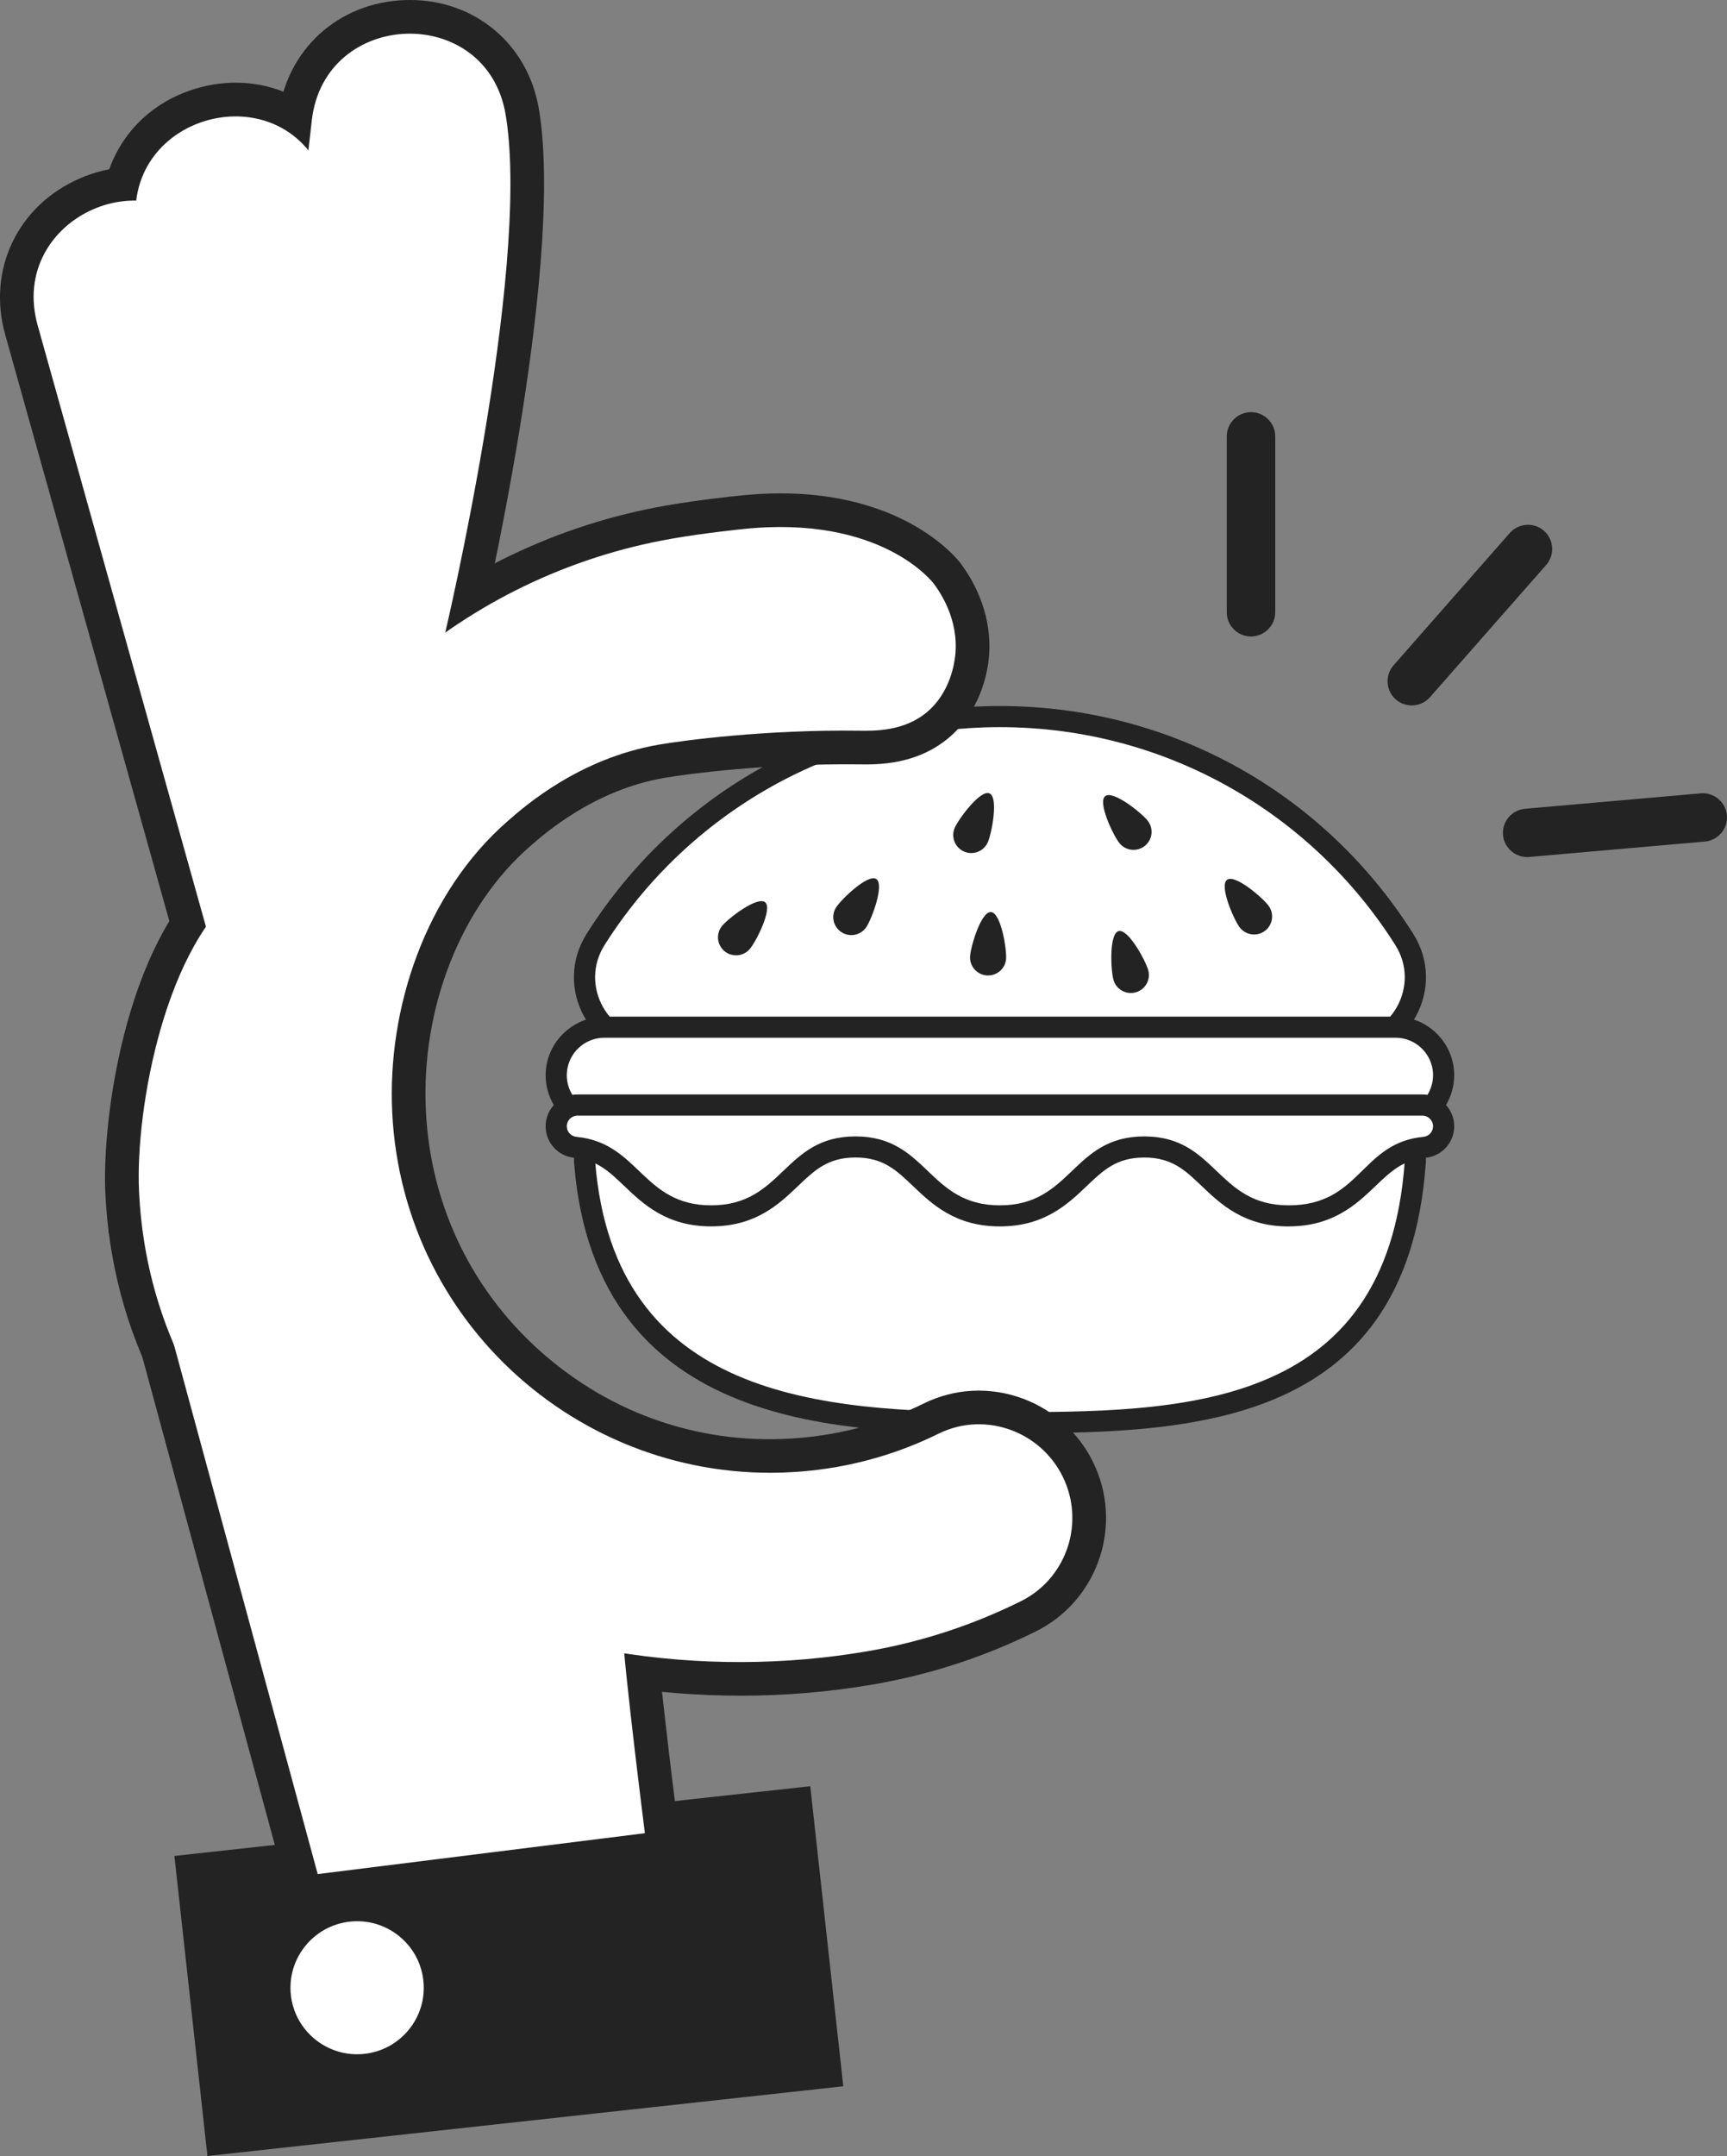<svg width="125" height="156" viewBox="0 0 125 156" fill="none" xmlns="http://www.w3.org/2000/svg">
<rect x="0" y="0" width="125" height="156" fill="#808080" stroke="none"/>
<g clip-path="url(#clip0_395_274)">
<path d="M72.371 103.704C61.435 103.704 43.133 103.704 41.558 84.216C41.468 83.116 41.85 82.017 42.604 81.202C43.361 80.382 44.434 79.914 45.547 79.914H99.206C100.312 79.914 101.38 80.379 102.136 81.188C102.891 81.998 103.278 83.093 103.197 84.195C101.786 103.704 85.476 103.704 72.373 103.704H72.371ZM45.547 82.969C45.189 82.969 44.959 83.16 44.853 83.274C44.751 83.386 44.581 83.625 44.61 83.972C45.854 99.364 59.006 100.651 72.371 100.651C85.735 100.651 98.936 100.651 100.143 83.975C100.168 83.621 99.996 83.38 99.892 83.27C99.788 83.158 99.56 82.969 99.206 82.969H45.547Z" fill="#232323"/>
<path d="M45.547 81.443H99.206C100.638 81.443 101.774 82.661 101.67 84.085C100.36 102.178 85.345 102.178 72.371 102.178C59.397 102.178 44.465 101.172 43.083 84.095C42.967 82.667 44.109 81.443 45.547 81.443Z" fill="white"/>
<path d="M97.268 76.632H47.481C45.29 76.632 43.35 75.488 42.289 73.572C41.23 71.66 41.294 69.415 42.461 67.568C48.977 57.248 60.162 51.085 72.375 51.085C84.588 51.085 95.772 57.246 102.29 67.568C103.457 69.415 103.519 71.66 102.462 73.572C101.401 75.488 99.461 76.632 97.268 76.632ZM72.375 54.14C61.219 54.14 51.004 59.769 45.052 69.197C44.49 70.089 44.457 71.172 44.969 72.098C45.481 73.025 46.42 73.578 47.481 73.578H97.268C98.329 73.578 99.268 73.025 99.782 72.098C100.294 71.174 100.263 70.089 99.699 69.197C93.745 59.769 83.532 54.14 72.375 54.14Z" fill="#232323"/>
<path d="M97.268 75.105H47.481C44.022 75.105 41.912 71.302 43.756 68.383C49.738 58.909 60.315 52.614 72.375 52.614C84.435 52.614 95.011 58.909 100.994 68.383C102.837 71.302 100.727 75.105 97.268 75.105Z" fill="white"/>
<path d="M51.758 65.97C51.47 65.97 51.182 65.864 50.96 65.648C50.504 65.209 50.49 64.484 50.931 64.029C55.744 59.057 61.878 55.817 68.67 54.655C69.296 54.557 69.889 54.967 69.996 55.59C70.102 56.212 69.683 56.806 69.059 56.912C62.751 57.992 57.054 61.002 52.583 65.619C52.357 65.852 52.057 65.97 51.756 65.97H51.758Z" fill="white"/>
<path d="M101.003 82.04H43.746C42.453 82.04 41.245 81.464 40.436 80.46C39.626 79.453 39.317 78.154 39.593 76.895C40.016 74.964 41.763 73.561 43.746 73.561H101.001C102.329 73.561 103.556 74.162 104.368 75.211C105.179 76.261 105.45 77.597 105.114 78.877C104.623 80.739 102.932 82.038 101.001 82.038L101.003 82.04ZM43.748 76.614C43.193 76.614 42.704 77.007 42.587 77.547C42.482 78.029 42.689 78.38 42.822 78.546C42.956 78.709 43.253 78.987 43.748 78.987H101.003C101.544 78.987 102.016 78.623 102.153 78.102C102.248 77.744 102.17 77.37 101.944 77.077C101.716 76.784 101.374 76.616 101.001 76.616H43.746L43.748 76.614Z" fill="#232323"/>
<path d="M101.003 80.514H43.746C42.011 80.514 40.718 78.914 41.089 77.221C41.361 75.976 42.467 75.087 43.746 75.087H101.003C102.787 75.087 104.087 76.77 103.633 78.49C103.318 79.681 102.238 80.514 101.003 80.514Z" fill="white"/>
<path d="M93.272 88.741C90.045 88.741 88.35 87.123 86.987 85.824C85.776 84.668 84.819 83.754 82.819 83.754C80.819 83.754 79.865 84.668 78.653 85.822C77.291 87.121 75.596 88.739 72.369 88.739C69.142 88.739 67.447 87.121 66.087 85.822C64.875 84.666 63.918 83.752 61.92 83.752C59.922 83.752 58.968 84.666 57.756 85.82C56.394 87.12 54.701 88.737 51.474 88.737C48.246 88.737 46.554 87.12 45.191 85.82C44.084 84.764 43.211 83.929 41.587 83.777C40.395 83.667 39.495 82.684 39.495 81.491C39.495 80.223 40.529 79.191 41.8 79.191H102.949C104.221 79.191 105.255 80.223 105.255 81.491C105.255 82.684 104.354 83.667 103.158 83.777C101.539 83.929 100.663 84.764 99.556 85.82C98.194 87.12 96.499 88.737 93.272 88.737V88.741ZM87.54 82.248C88.133 82.69 88.638 83.172 89.105 83.617C90.317 84.774 91.274 85.687 93.274 85.687C95.274 85.687 96.23 84.774 97.442 83.617C97.906 83.176 98.412 82.692 99.007 82.248H87.542H87.54ZM66.639 82.248C67.231 82.69 67.737 83.172 68.203 83.617C69.414 84.774 70.371 85.687 72.369 85.687C74.367 85.687 75.325 84.774 76.537 83.617C77.003 83.172 77.509 82.69 78.1 82.248H66.639ZM45.742 82.248C46.337 82.692 46.844 83.176 47.307 83.617C48.519 84.774 49.475 85.685 51.474 85.685C53.472 85.685 54.428 84.772 55.64 83.615C56.106 83.17 56.612 82.688 57.203 82.246H45.744L45.742 82.248Z" fill="#232323"/>
<path d="M41.025 81.495C41.025 81.894 41.332 82.223 41.73 82.26C46.26 82.688 46.496 87.214 51.474 87.214C56.697 87.214 56.697 82.227 61.92 82.227C67.144 82.227 67.145 87.214 72.371 87.214C77.596 87.214 77.596 82.227 82.821 82.227C88.046 82.227 88.046 87.214 93.274 87.214C98.501 87.214 98.487 82.688 103.019 82.26C103.417 82.223 103.724 81.894 103.724 81.495C103.724 81.069 103.378 80.722 102.949 80.722H41.8C41.373 80.722 41.025 81.067 41.025 81.495Z" fill="white"/>
<path d="M62.711 67.071C62.316 67.672 61.505 67.842 60.902 67.448C60.299 67.053 60.129 66.246 60.525 65.644C60.919 65.043 62.823 63.21 63.426 63.603C64.028 63.996 63.107 66.469 62.711 67.071Z" fill="#232323"/>
<path d="M71.497 60.943C71.207 61.602 70.438 61.903 69.778 61.615C69.117 61.326 68.815 60.559 69.103 59.9C69.393 59.241 70.96 57.117 71.621 57.406C72.282 57.693 71.785 60.285 71.497 60.945V60.943Z" fill="#232323"/>
<path d="M50.136 68.287C50.136 68.863 49.669 69.332 49.089 69.332C48.509 69.332 48.042 68.865 48.042 68.287C48.042 67.709 48.509 67.242 49.089 67.242C49.669 67.242 50.136 67.709 50.136 68.287Z" fill="white"/>
<path d="M66.193 78.357H44.163C43.74 78.357 43.398 78.015 43.398 77.593C43.398 77.171 43.74 76.83 44.163 76.83H66.193C66.616 76.83 66.958 77.171 66.958 77.593C66.958 78.015 66.616 78.357 66.193 78.357Z" fill="white"/>
<path d="M74.141 78.357H69.078C68.655 78.357 68.313 78.015 68.313 77.593C68.313 77.171 68.655 76.83 69.078 76.83H74.141C74.564 76.83 74.906 77.171 74.906 77.593C74.906 78.015 74.564 78.357 74.141 78.357Z" fill="white"/>
<path d="M54.282 68.651C53.822 69.206 52.998 69.283 52.442 68.825C51.885 68.366 51.808 67.545 52.268 66.99C52.728 66.434 54.822 64.825 55.379 65.284C55.936 65.742 54.741 68.096 54.283 68.651H54.282Z" fill="#232323"/>
<path d="M72.821 69.361C72.775 70.08 72.154 70.625 71.436 70.579C70.715 70.532 70.168 69.914 70.214 69.197C70.261 68.478 71.007 65.947 71.725 65.993C72.446 66.039 72.867 68.644 72.821 69.361Z" fill="#232323"/>
<path d="M83.069 59.38C83.517 59.944 83.42 60.764 82.854 61.211C82.288 61.658 81.467 61.562 81.018 60.997C80.57 60.432 79.43 58.051 79.996 57.606C80.562 57.159 82.62 58.815 83.069 59.38Z" fill="#232323"/>
<path d="M83.109 70.195C83.302 70.889 82.897 71.608 82.201 71.801C81.505 71.994 80.784 71.589 80.591 70.895C80.398 70.201 80.269 67.566 80.962 67.373C81.658 67.18 82.914 69.501 83.107 70.195H83.109Z" fill="#232323"/>
<path d="M91.822 65.542C92.249 66.122 92.124 66.938 91.542 67.364C90.961 67.79 90.143 67.664 89.716 67.084C89.289 66.504 88.234 64.085 88.816 63.659C89.397 63.233 91.395 64.96 91.822 65.54V65.542Z" fill="#232323"/>
<path d="M25.631 54.271C25.631 54.271 21.541 27.952 15.728 18.156C15.67 18.058 15.612 17.961 15.552 17.867C11.251 10.935 0.528 15.693 2.727 23.546L20.932 88.575L25.634 54.271H25.631Z" fill="white"/>
<path d="M21.751 100.559L0.373 24.201C-0.937 19.517 1.275 14.877 5.755 12.919C10.197 10.974 15.081 12.481 17.628 16.585L17.83 16.918C23.811 27 27.873 52.804 28.043 53.897L28.097 54.248L28.049 54.601L21.751 100.557V100.559ZM9.714 16.953C8.997 16.953 8.306 17.119 7.716 17.377C5.996 18.129 4.273 20.024 5.076 22.89L20.111 76.591L23.166 54.3C22.661 51.193 18.785 28.089 13.629 19.397L13.482 19.156C12.474 17.529 11.05 16.953 9.714 16.953Z" fill="#232323"/>
<path d="M27.477 50.32C27.477 50.32 27.707 23.688 23.56 13.083C23.519 12.977 23.477 12.873 23.434 12.768C20.314 5.233 8.959 8.2 9.855 16.302L17.276 83.413L27.477 50.32Z" fill="white"/>
<path d="M16.141 95.371L7.428 16.57C6.895 11.735 9.83 7.514 14.566 6.303C19.268 5.095 23.84 7.379 25.689 11.837L25.84 12.211C30.103 23.114 29.927 49.233 29.918 50.339L29.914 50.694L29.809 51.033L16.141 95.37V95.371ZM17.04 10.862C16.599 10.862 16.172 10.92 15.778 11.022C13.96 11.487 11.952 13.079 12.28 16.036L18.408 71.454L25.036 49.948C25.044 46.8 24.963 23.376 21.285 13.965L21.177 13.697C20.302 11.585 18.596 10.86 17.04 10.86V10.862Z" fill="#232323"/>
<path d="M32.225 45.778C32.225 45.778 38.343 19.854 36.646 8.597C36.629 8.485 36.611 8.373 36.592 8.264C35.216 0.227 23.485 0.619 22.567 8.72L14.951 75.81L32.225 45.78V45.778Z" fill="white"/>
<path d="M14.953 78.241C14.862 78.241 14.768 78.237 14.675 78.225C13.336 78.075 12.373 76.868 12.524 75.533L20.142 8.445C20.688 3.612 24.486 0.143 29.375 0.004C29.473 0 29.572 0 29.672 0C34.387 0 38.2 3.192 38.998 7.851L39.058 8.215C40.807 19.82 34.855 45.256 34.602 46.334C34.291 47.644 32.973 48.454 31.666 48.145C30.354 47.837 29.541 46.528 29.85 45.219C29.91 44.963 35.842 19.621 34.235 8.958L34.188 8.674C33.694 5.783 31.324 4.821 29.514 4.871C27.637 4.925 25.328 6.035 24.992 8.99L17.376 76.08C17.235 77.323 16.178 78.241 14.955 78.241H14.953Z" fill="#232323"/>
<path d="M28.824 48.44C34.289 43.668 41.066 40.296 48.639 38.974C50.965 38.567 53.646 38.295 53.646 38.295C63.833 37.179 67.582 42.228 67.582 42.228C67.973 42.752 69.422 44.768 69.14 47.425C69.078 48.007 68.775 50.108 67.107 51.515C65.424 52.938 63.263 52.885 62.123 52.87C55.433 52.785 49.445 53.57 47.636 53.888C41.92 54.894 38.045 58.277 36.749 59.408C30.776 64.624 28.02 72.984 28.389 80.502C29.17 96.389 43.158 108.111 58.772 106.399C62.052 106.041 65.13 105.117 67.924 103.739C71.385 102.031 75.573 103.643 77.078 107.19C78.468 110.465 77.082 114.275 73.892 115.858C70.487 117.547 66.802 118.778 62.91 119.457C38.492 123.713 11.202 110.858 10.062 86.159C9.788 80.23 11.981 68.148 17.701 64.118L28.826 48.437L28.824 48.44Z" fill="white"/>
<path d="M53.588 122.693C41.501 122.693 29.628 118.909 21.059 112.055C12.739 105.401 8.093 96.486 7.621 86.275C7.37 80.803 9.202 67.13 16.29 62.134C17.392 61.359 18.916 61.619 19.693 62.718C20.47 63.817 20.209 65.336 19.108 66.113C14.592 69.297 12.213 79.872 12.499 86.053C12.905 94.826 16.92 102.504 24.115 108.259C33.925 116.105 48.629 119.472 62.488 117.065C66.071 116.44 69.542 115.301 72.805 113.684C74.833 112.677 75.724 110.245 74.831 108.144C74.357 107.028 73.472 106.183 72.336 105.763C71.233 105.354 70.05 105.41 69.008 105.927C65.889 107.465 62.537 108.441 59.041 108.824C50.9 109.717 42.639 107.186 36.399 101.875C30.072 96.491 26.362 88.945 25.952 80.625C25.516 71.741 29.038 62.911 35.141 57.581C36.548 56.351 40.828 52.617 47.213 51.494C49.489 51.093 55.538 50.356 62.156 50.437C63.145 50.457 64.57 50.472 65.53 49.659C66.467 48.868 66.672 47.554 66.713 47.17C66.869 45.709 66.206 44.464 65.623 43.675C65.52 43.55 62.392 39.785 53.914 40.717C53.87 40.72 51.271 40.988 49.06 41.372C42.159 42.579 35.719 45.657 30.432 50.273C29.419 51.156 27.875 51.056 26.988 50.046C26.101 49.034 26.203 47.496 27.216 46.611C33.174 41.407 40.436 37.937 48.218 36.578C50.602 36.162 53.286 35.886 53.398 35.876C64.829 34.616 69.356 40.526 69.544 40.78C71.099 42.877 71.816 45.329 71.565 47.685C71.451 48.758 70.941 51.467 68.682 53.375C66.326 55.364 63.493 55.328 62.139 55.306C55.596 55.233 49.765 55.989 48.059 56.288C43.016 57.174 39.508 60.237 38.355 61.242C33.344 65.615 30.459 72.952 30.826 80.386C31.168 87.351 34.271 93.666 39.564 98.168C44.861 102.675 51.59 104.743 58.506 103.982C61.431 103.662 64.237 102.845 66.842 101.559C69.105 100.445 71.656 100.318 74.035 101.197C76.408 102.076 78.336 103.916 79.324 106.245C81.219 110.709 79.31 115.891 74.976 118.042C71.29 119.869 67.374 121.153 63.327 121.859C60.106 122.421 56.838 122.695 53.588 122.695V122.693Z" fill="#232323"/>
<path d="M21.193 138.28L7.944 89.511C7.591 88.214 8.362 86.876 9.662 86.524C10.97 86.175 12.304 86.94 12.657 88.237L24.795 132.923L43.955 130.529C43.504 126.87 42.706 120.156 42.617 118.026C42.561 116.683 43.607 115.549 44.954 115.494C46.339 115.457 47.437 116.48 47.493 117.824C47.584 119.994 48.583 128.266 49.097 132.337L49.402 134.754L21.191 138.28H21.193Z" fill="#232323"/>
<path d="M17.174 153.313L58.345 148.801L56.487 131.93L15.315 136.442L17.174 153.313Z" fill="#232323"/>
<path d="M15.013 156L12.623 134.289L58.647 129.245L61.037 150.955L15.013 156ZM18.006 138.598L19.332 150.63L55.654 146.649L54.328 134.617L18.006 138.598Z" fill="#232323"/>
<path d="M23.479 144.086C23.622 145.391 24.799 146.331 26.107 146.189C27.415 146.046 28.358 144.872 28.215 143.567C28.072 142.262 26.895 141.321 25.587 141.464C24.279 141.607 23.336 142.781 23.479 144.086Z" fill="white"/>
<path d="M25.842 148.638C23.419 148.638 21.324 146.813 21.052 144.353V144.35C20.764 141.713 22.679 139.332 25.32 139.043C26.609 138.904 27.86 139.268 28.864 140.072C29.871 140.876 30.501 142.023 30.642 143.301C30.783 144.577 30.416 145.834 29.61 146.836C28.805 147.839 27.657 148.467 26.375 148.61C26.196 148.629 26.02 148.638 25.844 148.638H25.842ZM25.846 143.769H25.84L23.479 144.087L25.906 143.819C25.902 143.791 25.877 143.769 25.848 143.769H25.846Z" fill="white"/>
<path d="M90.547 46.052C89.583 46.052 88.792 45.264 88.792 44.302V31.572C88.792 30.61 89.583 29.822 90.547 29.822C91.511 29.822 92.302 30.608 92.302 31.572V44.302C92.302 45.264 91.511 46.052 90.547 46.052Z" fill="#232323"/>
<path d="M101.027 50.609C100.302 49.975 100.228 48.863 100.864 48.14L109.276 38.567C109.912 37.844 111.027 37.771 111.751 38.405C112.476 39.04 112.549 40.152 111.914 40.875L103.502 50.447C102.866 51.17 101.751 51.243 101.027 50.609Z" fill="#232323"/>
<path d="M108.787 60.416C108.702 59.459 109.419 58.605 110.381 58.52L123.093 57.404C124.053 57.319 124.909 58.034 124.994 58.994C125.079 59.952 124.362 60.806 123.4 60.891L110.689 62.007C109.728 62.092 108.872 61.376 108.787 60.416Z" fill="#232323"/>
<path d="M45.056 117.926C45.176 120.773 46.677 132.643 46.677 132.643L22.996 135.602L10.302 88.876C10.302 88.876 20.657 92.085 23.956 95.72C27.255 99.354 45.058 117.928 45.058 117.928L45.056 117.926Z" fill="white"/>
<path d="M28.824 48.44C34.289 43.668 41.066 40.296 48.639 38.974C50.965 38.567 53.646 38.295 53.646 38.295C63.833 37.179 67.582 42.228 67.582 42.228C67.973 42.752 69.422 44.768 69.14 47.425C69.078 48.007 68.775 50.108 67.107 51.515C65.424 52.938 63.263 52.885 62.123 52.87C55.433 52.785 49.445 53.57 47.636 53.888C41.92 54.894 38.045 58.277 36.749 59.408C30.776 64.624 28.02 72.984 28.389 80.502C29.17 96.389 43.158 108.111 58.772 106.399C62.052 106.041 65.13 105.117 67.924 103.739C71.385 102.031 75.573 103.643 77.078 107.19C78.468 110.465 77.082 114.275 73.892 115.858C70.487 117.547 66.802 118.778 62.91 119.457C38.492 123.713 11.202 110.858 10.062 86.159C9.788 80.23 11.981 68.148 17.701 64.118L28.826 48.437L28.824 48.44Z" fill="white"/>
<path d="M32.225 45.778C32.225 45.778 38.343 19.854 36.646 8.597C36.629 8.485 36.611 8.373 36.592 8.264C35.216 0.227 23.485 0.619 22.567 8.72L14.951 75.81L32.225 45.78V45.778Z" fill="white"/>
<path d="M27.477 50.32C27.477 50.32 27.707 23.688 23.56 13.083C23.519 12.977 23.477 12.873 23.434 12.768C20.314 5.233 8.959 8.2 9.855 16.302L17.276 83.413L27.477 50.32Z" fill="white"/>
<path d="M25.631 54.271C25.631 54.271 21.541 27.952 15.728 18.156C15.67 18.058 15.612 17.961 15.552 17.867C11.251 10.935 0.528 15.693 2.727 23.546L20.932 88.575L25.634 54.271H25.631Z" fill="white"/>
</g>
<defs>
<clipPath id="clip0_395_274">
<rect width="125" height="156" fill="white"/>
</clipPath>
</defs>
</svg>
